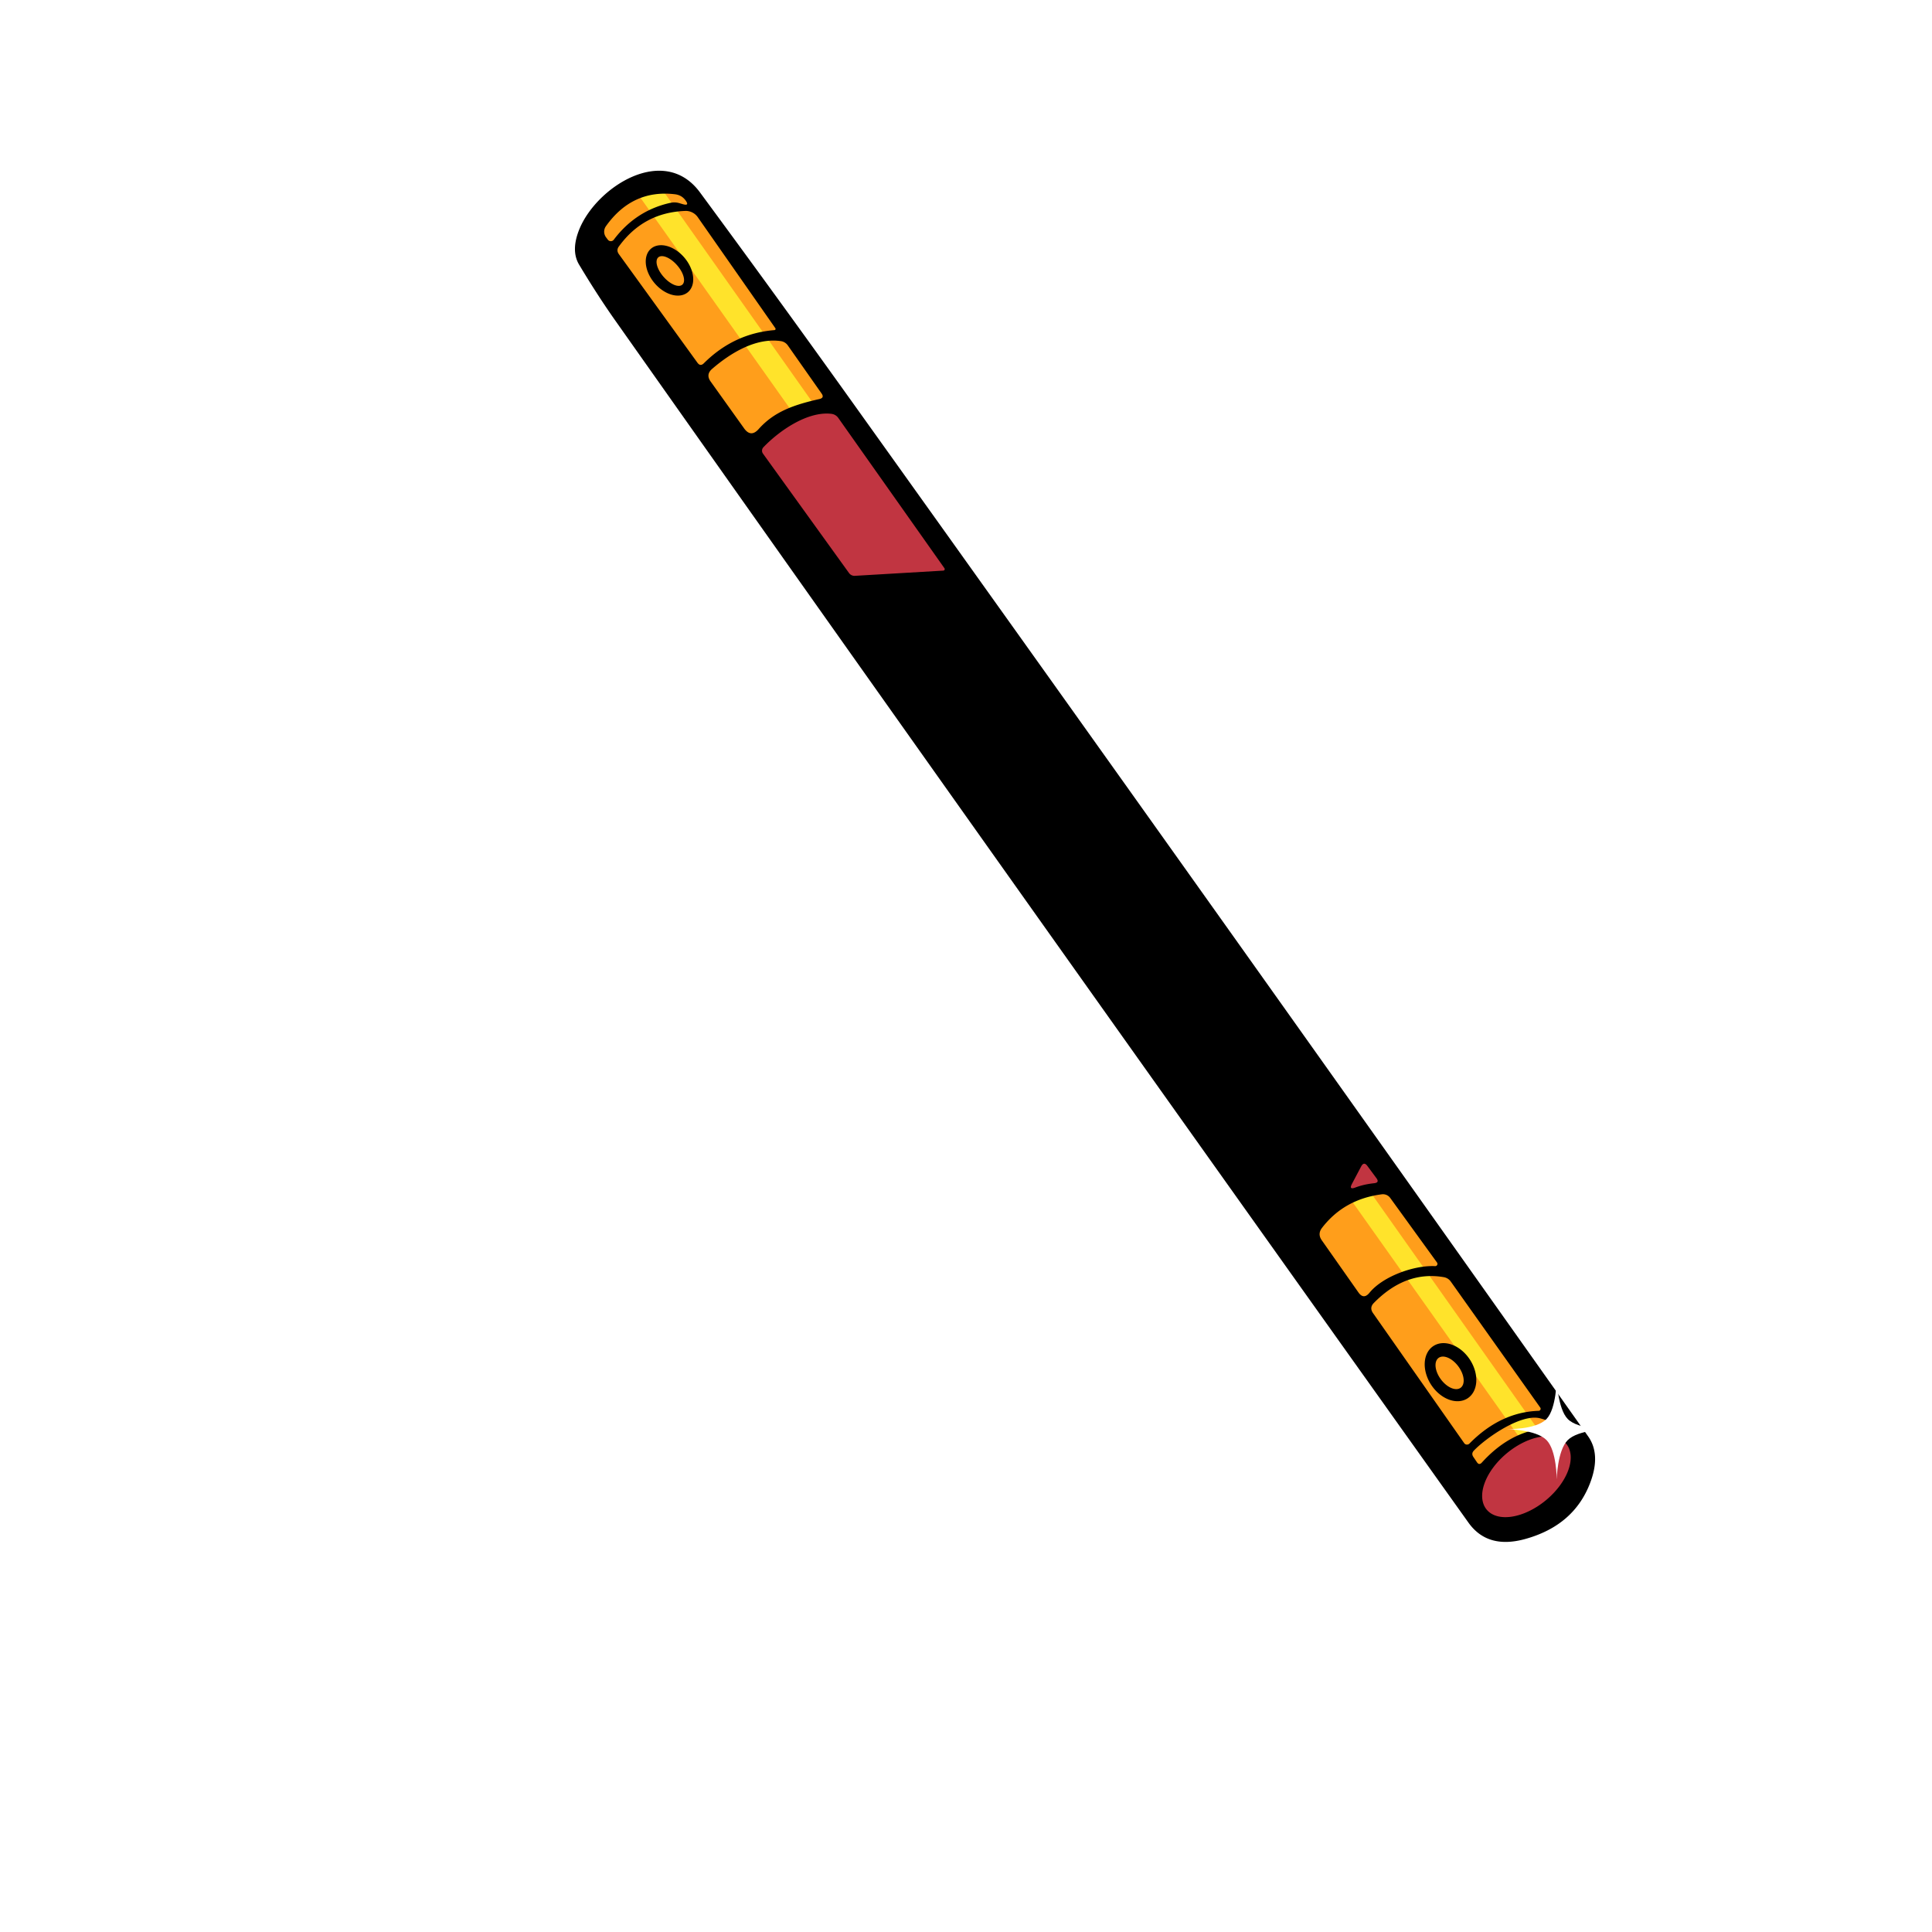 <svg xmlns="http://www.w3.org/2000/svg" baseProfile="tiny" version="1.2" viewBox="0 0 256 256"><path fill="#FF9E1B" d="m194.259 199.083 14.582-9.084L91.236 25.304c-3.442-3.633-10.358 1.514-13.386 4.542l116.409 169.237Z"/><path fill="#FFE32B" d="m86.657 23.576 117.67 166.592-2.579.89L84.215 25.291l2.442-1.715Z"/><ellipse cx="202.262" cy="196.03" fill="#C13541" rx="4.939" ry="7.861" transform="rotate(55.383 202.262 196.03)"/><path fill="#C13541" d="m168.937 160.809 15.695-3.285L111.27 52.59l-12.957 6.935 70.624 101.284Z"/><path d="M210.76 196.34q-2.14 5.83-8.79 7.62c-3.05.81-5.62.28-7.39-2.2Q131.4 113.16 81.44 42.35q-2.31-3.28-4.71-7.29-1.13-1.9.08-4.79c2.34-5.55 11.18-11.22 15.93-4.79q10.24 13.89 20.18 27.79 48.87 68.32 97.52 137.06 1.66 2.35.32 6.01ZM90.02 26.92l.41.12q1.02.31.37-.54-.51-.66-1.37-.76-5.65-.67-9.14 4.23a1.25 1.25 0 0 0 .01 1.47l.24.32a.5.49 44.7 0 0 .79 0q2.93-3.88 7.53-4.89.59-.12 1.16.05Zm12.72 16.57L92.46 28.78a1.94 1.92 71.6 0 0-1.64-.83q-5.53.19-8.81 4.7-.38.5-.01 1.02l10.42 14.4q.38.52.84.07 3.97-3.96 9.37-4.4a.16.16 0 0 0 .11-.25Zm.72 1.71c-3.29-.48-6.65 1.56-9.1 3.68q-.86.74-.2 1.67l4.43 6.2q.9 1.27 1.94.1c2.1-2.36 4.76-3.23 8.06-3.98q.67-.16.28-.72l-4.48-6.38a1.36 1.35 76.4 0 0-.93-.57Zm6.67 9.63c-3.18-.35-6.93 2.29-8.97 4.43a.66.66 0 0 0-.06.85l11.4 15.82a.9.89 70.2 0 0 .78.37l11.71-.69a.2.2 0 0 0 .15-.32L111.1 55.41q-.35-.51-.97-.58Zm69.44 102.53c.84-.32 1.63-.48 2.53-.58q.71-.08.29-.66l-1.2-1.62q-.46-.63-.83.06l-1.22 2.31q-.43.81.43.49Zm1.9 13.93c1.77-2.17 5.92-3.66 8.69-3.52a.3.3 0 0 0 .25-.48l-6.2-8.56a1.19 1.19 0 0 0-1.1-.48q-5 .64-7.93 4.44-.63.81-.04 1.65l4.85 6.9q.7 1.01 1.48.05Zm13.24 19.99q4.11-4.17 9.17-4.34a.27.27 0 0 0 .21-.43l-11.85-16.69q-.34-.48-.93-.59-5.06-.87-9.27 3.42-.61.62-.11 1.34l12.08 17.23a.46.45-39.8 0 0 .7.06Zm9.38-3.34c-2.54-.69-7.25 2.64-8.8 4.28q-.36.38-.07.82l.48.71q.29.44.65.05 3.47-3.82 7.66-4.44 3.43-.51.08-1.42Zm3.44 3.37a6.84 4.05-39.6 0 0-7.852 1.24 6.84 4.05-39.6 0 0-2.688 7.48 6.84 4.05-39.6 0 0 7.852-1.24 6.84 4.05-39.6 0 0 2.688-7.48Z"/><path d="M91.15 38.717a3.78 2.6 49.8 0 1-4.426-1.209 3.78 2.6 49.8 0 1-.454-4.565 3.78 2.6 49.8 0 1 4.426 1.209 3.78 2.6 49.8 0 1 .454 4.565Zm-.736-1a2.41 1.18 48.6 0 0-.709-2.587 2.41 1.18 48.6 0 0-2.479-1.028 2.41 1.18 48.6 0 0 .709 2.588 2.41 1.18 48.6 0 0 2.479 1.028Zm104.053 147.567a4.14 3.06 56.8 0 1-4.828-1.788 4.14 3.06 56.8 0 1 .294-5.14 4.14 3.06 56.8 0 1 4.828 1.788 4.14 3.06 56.8 0 1-.294 5.14Zm-.924-1.397a2.46 1.44 53.5 0 0-.305-2.833 2.46 1.44 53.5 0 0-2.621-1.121 2.46 1.44 53.5 0 0 .305 2.834 2.46 1.44 53.5 0 0 2.621 1.12Z"/><g filter="url(#a)"><path fill="#fff" d="M199.609 189.367s3.924.108 5.318-1.347c1.312-1.37 1.346-5.317 1.346-5.317s.118 3.948 1.458 5.317c1.382 1.411 5.206 1.347 5.206 1.347s-3.823.075-5.206 1.458c-1.383 1.383-1.458 5.205-1.458 5.205s.009-3.82-1.346-5.205c-1.396-1.427-5.318-1.458-5.318-1.458Z"/></g><defs><filter id="a" width="29.328" height="29.327" x="191.609" y="174.703" color-interpolation-filters="sRGB" filterUnits="userSpaceOnUse"><feFlood flood-opacity="0" result="BackgroundImageFix"/><feColorMatrix in="SourceAlpha" result="hardAlpha" values="0 0 0 0 0 0 0 0 0 0 0 0 0 0 0 0 0 0 127 0"/><feOffset/><feGaussianBlur stdDeviation="4"/><feComposite in2="hardAlpha" operator="out"/><feColorMatrix values="0 0 0 0 0.945 0 0 0 0 0.678 0 0 0 0 0 0 0 0 0.7 0"/><feBlend in2="BackgroundImageFix" result="effect1_dropShadow_2049_4437"/><feBlend in="SourceGraphic" in2="effect1_dropShadow_2049_4437" result="shape"/></filter></defs></svg>
